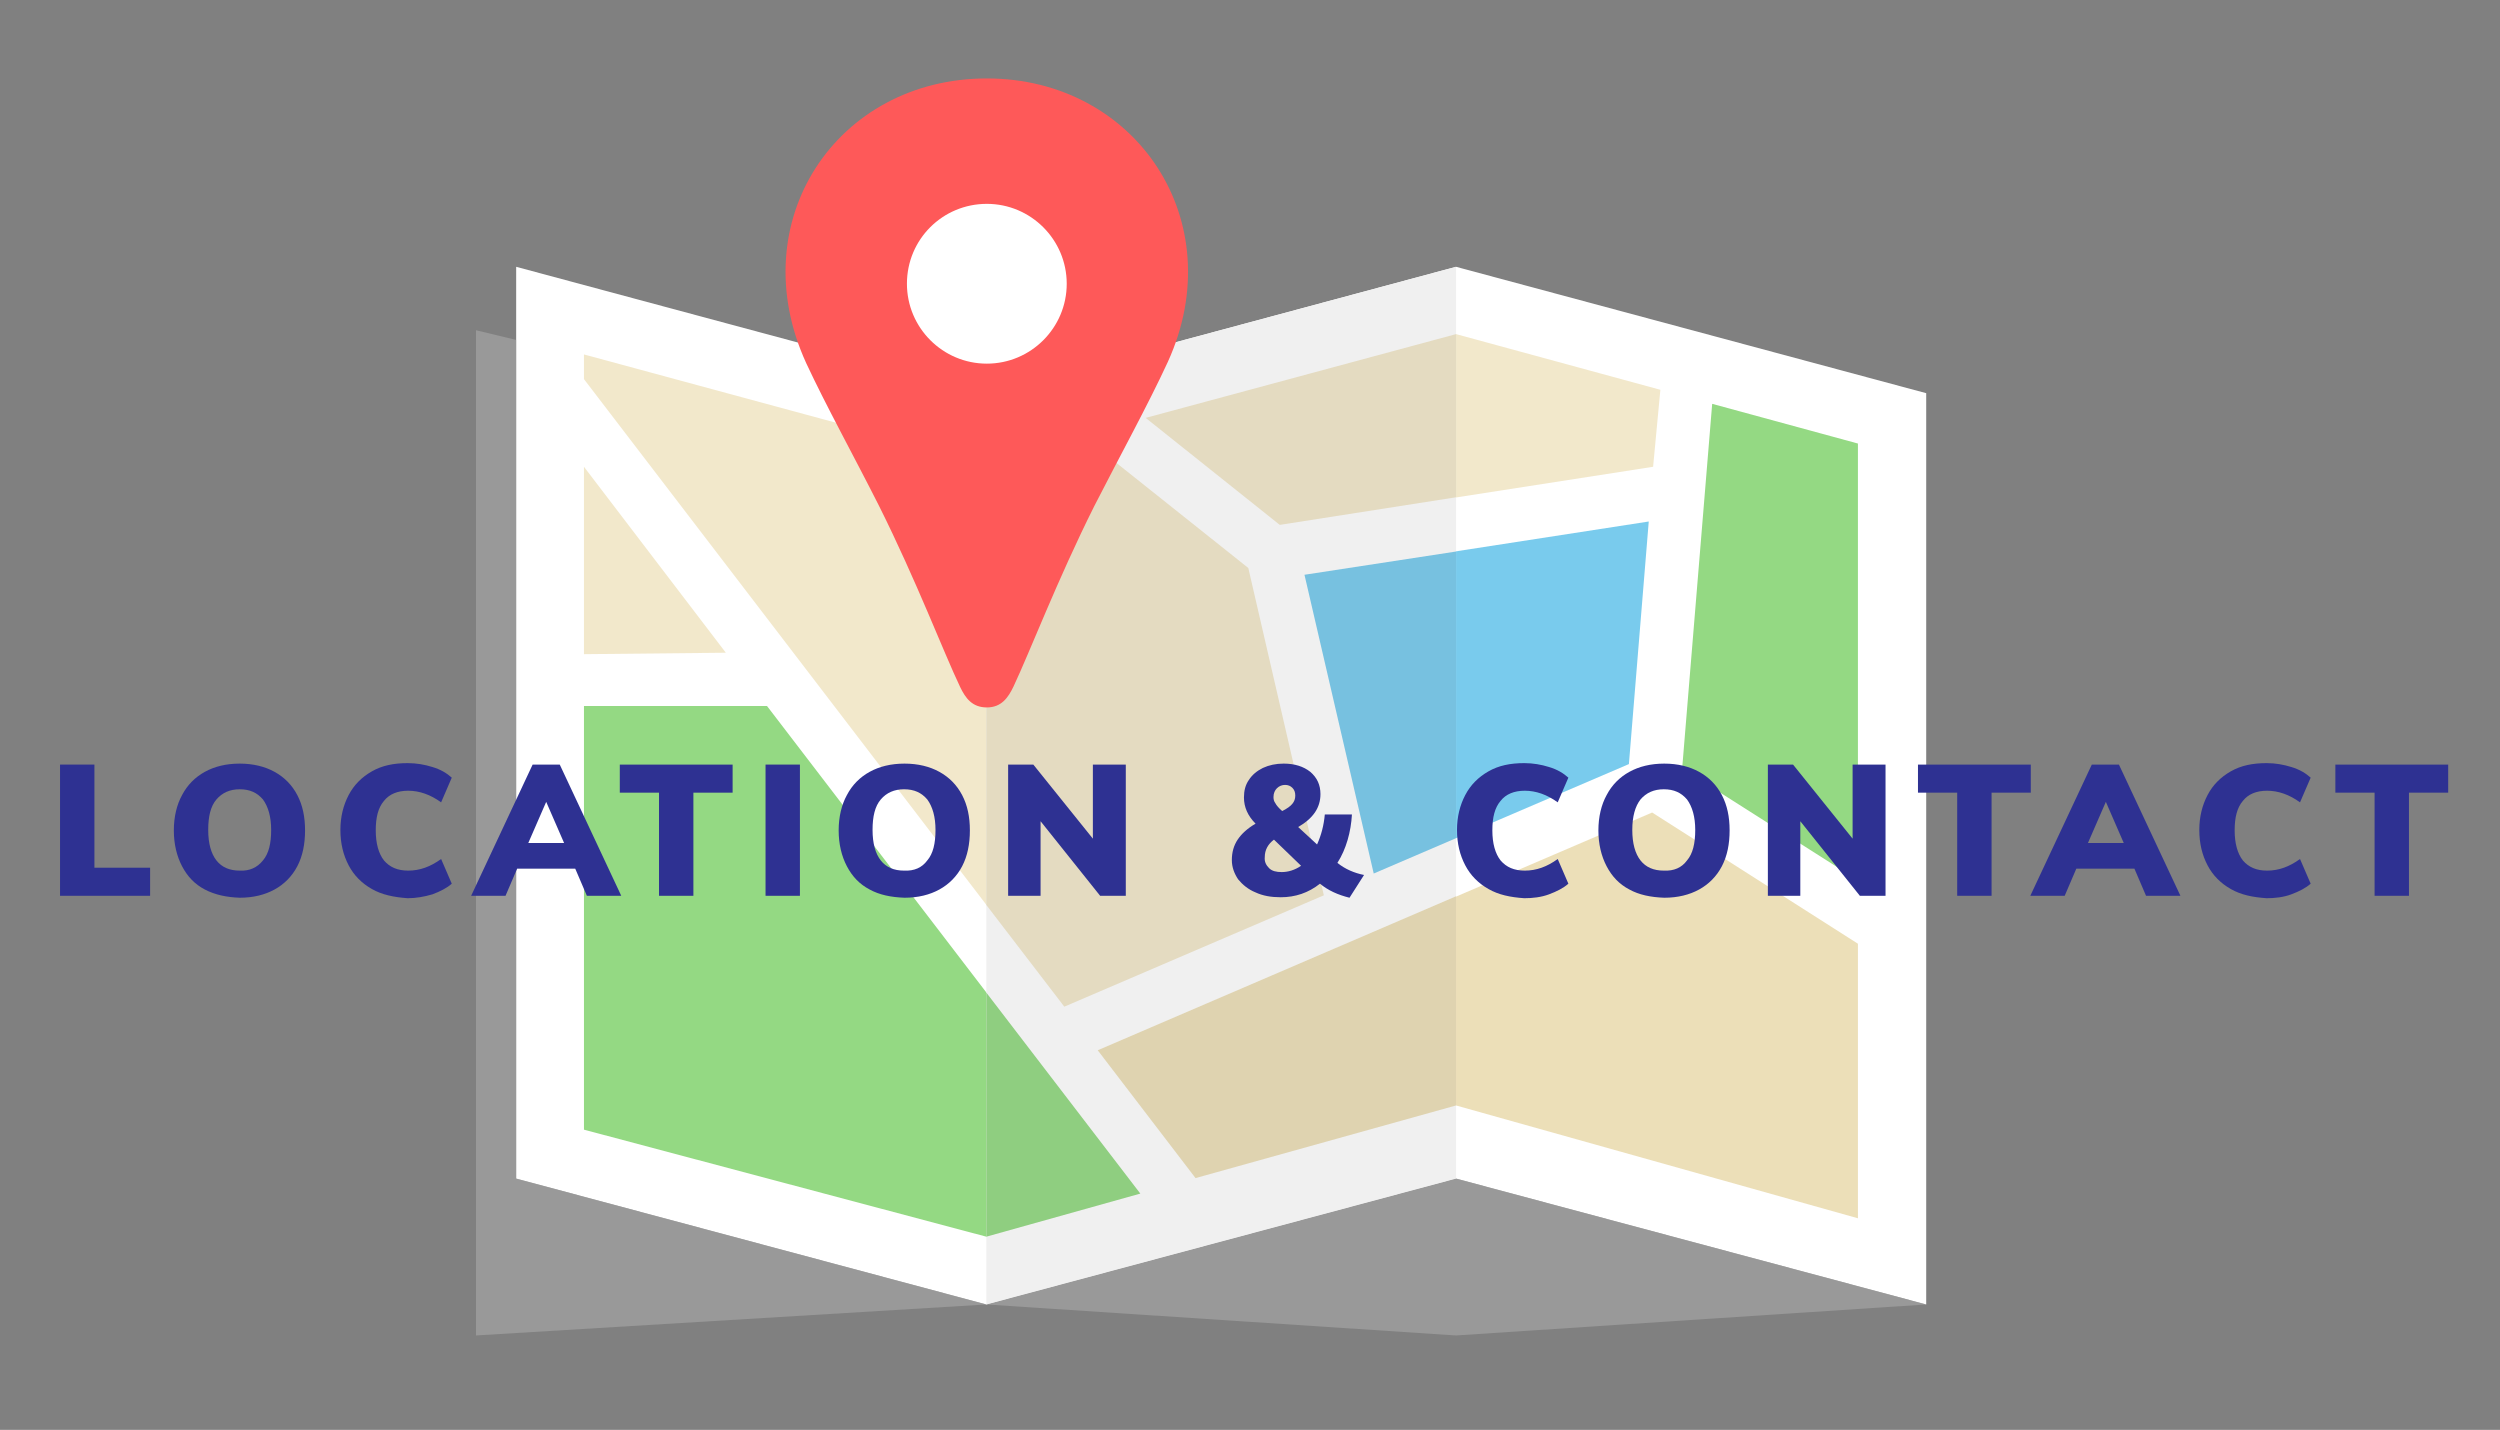 <?xml version="1.0" encoding="UTF-8"?> <!-- Generator: Adobe Illustrator 22.0.1, SVG Export Plug-In . SVG Version: 6.00 Build 0) --> <svg xmlns="http://www.w3.org/2000/svg" xmlns:xlink="http://www.w3.org/1999/xlink" id="Layer_1" x="0px" y="0px" viewBox="0 0 516.3 295.3" style="enable-background:new 0 0 516.3 295.3;" xml:space="preserve"><rect x="0" y="0" width="516.3" height="295.3" fill="#808080" stroke="none"/> <style type="text/css"> .st0{fill-rule:evenodd;clip-rule:evenodd;fill:#FFFFFF;} .st1{fill-rule:evenodd;clip-rule:evenodd;fill:#ECDFB8;} .st2{fill-rule:evenodd;clip-rule:evenodd;fill:#F2E8CB;} .st3{fill-rule:evenodd;clip-rule:evenodd;fill:#94D983;} .st4{fill-rule:evenodd;clip-rule:evenodd;fill:#79CBED;} .st5{fill-rule:evenodd;clip-rule:evenodd;fill:#F0F0F0;} .st6{fill-rule:evenodd;clip-rule:evenodd;fill:#DFD3B0;} .st7{fill-rule:evenodd;clip-rule:evenodd;fill:#E4DBC1;} .st8{fill-rule:evenodd;clip-rule:evenodd;fill:#8FCE80;} .st9{fill-rule:evenodd;clip-rule:evenodd;fill:#77C1E0;} .st10{fill-rule:evenodd;clip-rule:evenodd;fill:#FE5959;} .st11{opacity:0.5;fill-rule:evenodd;clip-rule:evenodd;fill:#B3B3B3;} .st12{fill:#2E3192;} </style> <g> <polygon class="st0" points="203.7,81.2 106.6,55.1 106.6,243.4 203.7,269.4 300.7,243.4 397.8,269.4 397.8,81.2 300.7,55.1 203.7,81.2 "></polygon> <polygon class="st1" points="246.9,243.3 300.7,228.3 383.7,251.6 383.7,194.9 341.2,167.8 226.7,216.9 246.9,243.3 "></polygon> <polygon class="st2" points="342.9,80.5 300.7,69 236.6,86.3 264.3,108.4 341.4,96.4 342.9,80.5 "></polygon> <polygon class="st2" points="202.9,95.5 120.6,73.2 120.6,78.3 219.8,207.9 273.4,184.9 257.8,117.3 223.4,89.9 202.9,95.5 "></polygon> <polygon class="st2" points="120.6,96.4 120.6,135.1 149.9,134.8 120.6,96.4 "></polygon> <polygon class="st3" points="120.6,145.8 120.6,233.3 203.7,255.4 235.5,246.5 158.4,145.8 120.6,145.8 "></polygon> <polygon class="st4" points="269.4,118.7 340.5,107.7 336.4,157.8 283.7,180.4 269.4,118.7 "></polygon> <polygon class="st3" points="383.7,181.8 383.7,91.6 353.6,83.4 347.4,158.7 383.7,181.8 "></polygon> <polygon class="st5" points="203.7,269.4 300.7,243.4 300.7,55.1 203.7,81.2 203.7,269.4 "></polygon> <polygon class="st6" points="246.9,243.3 300.7,228.3 300.7,185.1 226.7,216.9 246.9,243.3 "></polygon> <polygon class="st7" points="300.7,69 236.6,86.3 264.3,108.4 300.7,102.7 300.7,69 "></polygon> <polygon class="st7" points="203.7,186.9 219.8,207.9 273.4,184.9 257.8,117.3 223.4,89.9 203.7,95.2 203.7,186.9 "></polygon> <polygon class="st8" points="203.7,255.4 235.5,246.5 203.7,205 203.7,255.4 "></polygon> <polygon class="st9" points="269.4,118.7 300.7,113.9 300.7,173.1 283.7,180.4 269.4,118.7 "></polygon> <path class="st10" d="M203.8,16.2c30.8,0,50.6,29.4,37.4,58.5c-4.1,8.9-10,19.6-15.2,29.8c-7.7,15.4-13.3,30.1-16.7,37.3 c-1.1,2.3-2.5,4.3-5.5,4.3c-3,0-4.4-1.9-5.5-4.2c-3.4-7.1-9-21.9-16.8-37.5c-5.1-10.1-10.9-20.6-15-29.4 C153.1,45.7,172.8,16.2,203.8,16.2L203.8,16.2z"></path> <path class="st0" d="M203.8,42.1c9.1,0,16.5,7.4,16.5,16.5c0,9.1-7.4,16.5-16.5,16.5c-9.1,0-16.5-7.4-16.5-16.5 C187.3,49.4,194.7,42.1,203.8,42.1L203.8,42.1z"></path> <polygon class="st11" points="397.8,269.4 300.7,243.4 203.7,269.4 300.7,275.8 397.8,269.4 "></polygon> <polygon class="st11" points="98.3,68.2 106.6,70.2 106.6,243.4 203.7,269.4 98.3,275.8 98.3,68.2 "></polygon> </g> <g> <path class="st12" d="M12.4,185v-27.1h7.1v21.3H31v5.8H12.4z"></path> <path class="st12" d="M42.3,183.7c-2.1-1.1-3.6-2.7-4.7-4.8c-1.1-2.1-1.7-4.6-1.7-7.4c0-2.8,0.6-5.3,1.7-7.3 c1.1-2.1,2.7-3.7,4.7-4.8c2-1.1,4.4-1.7,7.2-1.7c2.8,0,5.2,0.6,7.2,1.7c2,1.1,3.6,2.7,4.7,4.8c1.1,2.1,1.6,4.5,1.6,7.3 c0,2.8-0.5,5.3-1.6,7.4c-1.1,2.1-2.7,3.7-4.7,4.8c-2,1.1-4.4,1.7-7.2,1.7C46.8,185.3,44.4,184.8,42.3,183.7z M54.3,177.7 c1.2-1.4,1.7-3.5,1.7-6.3c0-2.7-0.6-4.8-1.7-6.3c-1.2-1.4-2.7-2.1-4.8-2.1c-2,0-3.6,0.7-4.8,2.1s-1.7,3.5-1.7,6.3 c0,2.8,0.6,4.9,1.7,6.3c1.1,1.4,2.7,2.1,4.8,2.1C51.5,179.9,53.1,179.2,54.3,177.7z"></path> <path class="st12" d="M76.8,183.6c-2.1-1.2-3.7-2.8-4.8-4.9c-1.1-2.1-1.7-4.5-1.7-7.3c0-2.7,0.6-5.1,1.7-7.2 c1.1-2.1,2.7-3.7,4.8-4.9c2.1-1.2,4.5-1.7,7.4-1.7c1.8,0,3.5,0.3,5.1,0.8c1.7,0.5,3,1.3,4,2.2l-2.2,5.1c-2.2-1.6-4.5-2.4-6.8-2.4 c-2.2,0-3.9,0.7-5,2.1c-1.2,1.4-1.7,3.4-1.7,6.1c0,2.7,0.6,4.8,1.7,6.2c1.2,1.4,2.8,2.1,5,2.1c2.4,0,4.6-0.8,6.8-2.4l2.2,5.1 c-1,0.9-2.4,1.6-4,2.2c-1.7,0.5-3.4,0.8-5.1,0.8C81.4,185.3,78.9,184.8,76.8,183.6z"></path> <path class="st12" d="M121.2,185l-2.4-5.6h-12l-2.4,5.6h-7.1l12.7-27.1h5.6l12.7,27.1H121.2z M109.1,174.1h7.4l-3.7-8.5 L109.1,174.1z"></path> <path class="st12" d="M136.1,185v-21.3h-8.1v-5.8h23.3v5.8h-8.1V185H136.1z"></path> <path class="st12" d="M158.1,185v-27.1h7.1V185H158.1z"></path> <path class="st12" d="M179.6,183.7c-2.1-1.1-3.6-2.7-4.7-4.8c-1.1-2.1-1.7-4.6-1.7-7.4c0-2.8,0.6-5.3,1.7-7.3 c1.1-2.1,2.7-3.7,4.7-4.8c2-1.1,4.4-1.7,7.2-1.7c2.8,0,5.2,0.6,7.2,1.7c2,1.1,3.6,2.7,4.7,4.8c1.1,2.1,1.6,4.5,1.6,7.3 c0,2.8-0.5,5.3-1.6,7.4c-1.1,2.1-2.7,3.7-4.7,4.8c-2,1.1-4.4,1.7-7.2,1.7C184,185.3,181.6,184.8,179.6,183.7z M191.5,177.7 c1.2-1.4,1.7-3.5,1.7-6.3c0-2.7-0.6-4.8-1.7-6.3c-1.2-1.4-2.7-2.1-4.8-2.1c-2,0-3.6,0.7-4.8,2.1s-1.7,3.5-1.7,6.3 c0,2.8,0.6,4.9,1.7,6.3c1.1,1.4,2.7,2.1,4.8,2.1C188.8,179.9,190.4,179.2,191.5,177.7z"></path> <path class="st12" d="M225.8,157.9h6.7V185h-5.3l-12.3-15.4V185h-6.7v-27.1h5.2l12.3,15.3V157.9z"></path> <path class="st12" d="M278.7,185.4c-2.4-0.6-4.4-1.5-6.1-2.9c-2.4,1.9-5.1,2.8-8.1,2.8c-2,0-3.7-0.3-5.2-1 c-1.5-0.6-2.7-1.6-3.6-2.7c-0.8-1.2-1.3-2.5-1.3-4c0-1.6,0.4-3,1.2-4.2c0.8-1.2,2-2.3,3.7-3.3c-1.6-1.6-2.4-3.4-2.4-5.4 c0-1.4,0.3-2.6,1-3.6c0.7-1.1,1.7-1.9,2.9-2.5c1.3-0.6,2.7-0.9,4.3-0.9c2.3,0,4.1,0.6,5.5,1.7c1.4,1.2,2.1,2.7,2.1,4.6 c0,2.8-1.5,5-4.6,6.8l3.9,3.6c0.9-2,1.4-4,1.6-6.2h5.6c-0.1,1.8-0.4,3.6-0.9,5.3c-0.5,1.7-1.2,3.3-2.1,4.7c1.6,1.3,3.5,2.1,5.5,2.5 L278.7,185.4z M262.1,179.3c0.6,0.6,1.5,0.8,2.6,0.8c1.3,0,2.7-0.4,4-1.3l-5.6-5.4c-1.2,0.9-1.9,2.1-1.9,3.6 C261.1,178,261.5,178.7,262.1,179.3z M263.7,162.8c-0.4,0.4-0.7,1-0.7,1.8c0,0.5,0.1,0.9,0.4,1.3c0.2,0.4,0.7,1,1.4,1.6 c1-0.5,1.7-1,2.1-1.5c0.4-0.5,0.6-1,0.6-1.7c0-0.7-0.2-1.2-0.6-1.6c-0.4-0.4-0.9-0.6-1.5-0.6C264.8,162.1,264.2,162.3,263.7,162.8z "></path> <path class="st12" d="M307.4,183.6c-2.1-1.2-3.7-2.8-4.8-4.9c-1.1-2.1-1.7-4.5-1.7-7.3c0-2.7,0.6-5.1,1.7-7.2 c1.1-2.1,2.7-3.7,4.8-4.9c2.1-1.2,4.5-1.7,7.4-1.7c1.8,0,3.5,0.3,5.1,0.8c1.7,0.5,3,1.3,4,2.2l-2.2,5.1c-2.2-1.6-4.5-2.4-6.8-2.4 c-2.2,0-3.9,0.7-5,2.1c-1.2,1.4-1.7,3.4-1.7,6.1c0,2.7,0.6,4.8,1.7,6.2c1.2,1.4,2.8,2.1,5,2.1c2.4,0,4.6-0.8,6.8-2.4l2.2,5.1 c-1,0.9-2.4,1.6-4,2.2s-3.4,0.8-5.1,0.8C311.9,185.3,309.5,184.8,307.4,183.6z"></path> <path class="st12" d="M336.5,183.7c-2.1-1.1-3.6-2.7-4.7-4.8c-1.1-2.1-1.7-4.6-1.7-7.4c0-2.8,0.6-5.3,1.7-7.3 c1.1-2.1,2.7-3.7,4.7-4.8c2-1.1,4.4-1.7,7.2-1.7c2.8,0,5.2,0.6,7.2,1.7c2,1.1,3.6,2.7,4.7,4.8c1.1,2.1,1.6,4.5,1.6,7.3 c0,2.8-0.5,5.3-1.6,7.4c-1.1,2.1-2.7,3.7-4.7,4.8s-4.4,1.7-7.2,1.7C340.9,185.3,338.5,184.8,336.5,183.7z M348.4,177.7 c1.2-1.4,1.7-3.5,1.7-6.3c0-2.7-0.6-4.8-1.7-6.3c-1.2-1.4-2.7-2.1-4.8-2.1c-2,0-3.6,0.7-4.8,2.1c-1.1,1.4-1.7,3.5-1.7,6.3 c0,2.8,0.6,4.9,1.7,6.3c1.1,1.4,2.7,2.1,4.8,2.1C345.7,179.9,347.3,179.2,348.4,177.7z"></path> <path class="st12" d="M382.7,157.9h6.7V185h-5.3l-12.3-15.4V185h-6.7v-27.1h5.2l12.3,15.3V157.9z"></path> <path class="st12" d="M404.2,185v-21.3h-8.1v-5.8h23.3v5.8h-8.1V185H404.2z"></path> <path class="st12" d="M443.2,185l-2.4-5.6h-12l-2.4,5.6h-7.1l12.7-27.1h5.6l12.7,27.1H443.2z M431.2,174.1h7.4l-3.7-8.5 L431.2,174.1z"></path> <path class="st12" d="M460.7,183.6c-2.1-1.2-3.7-2.8-4.8-4.9c-1.1-2.1-1.7-4.5-1.7-7.3c0-2.7,0.6-5.1,1.7-7.2 c1.1-2.1,2.7-3.7,4.8-4.9c2.1-1.2,4.5-1.7,7.4-1.7c1.8,0,3.5,0.3,5.1,0.8c1.7,0.5,3,1.3,4,2.2l-2.2,5.1c-2.2-1.6-4.5-2.4-6.8-2.4 c-2.2,0-3.9,0.7-5,2.1c-1.2,1.4-1.7,3.4-1.7,6.1c0,2.7,0.6,4.8,1.7,6.2c1.2,1.4,2.8,2.1,5,2.1c2.4,0,4.6-0.8,6.8-2.4l2.2,5.1 c-1,0.9-2.4,1.6-4,2.2s-3.4,0.8-5.1,0.8C465.2,185.3,462.8,184.8,460.7,183.6z"></path> <path class="st12" d="M490.4,185v-21.3h-8.1v-5.8h23.3v5.8h-8.1V185H490.4z"></path> </g> </svg> 